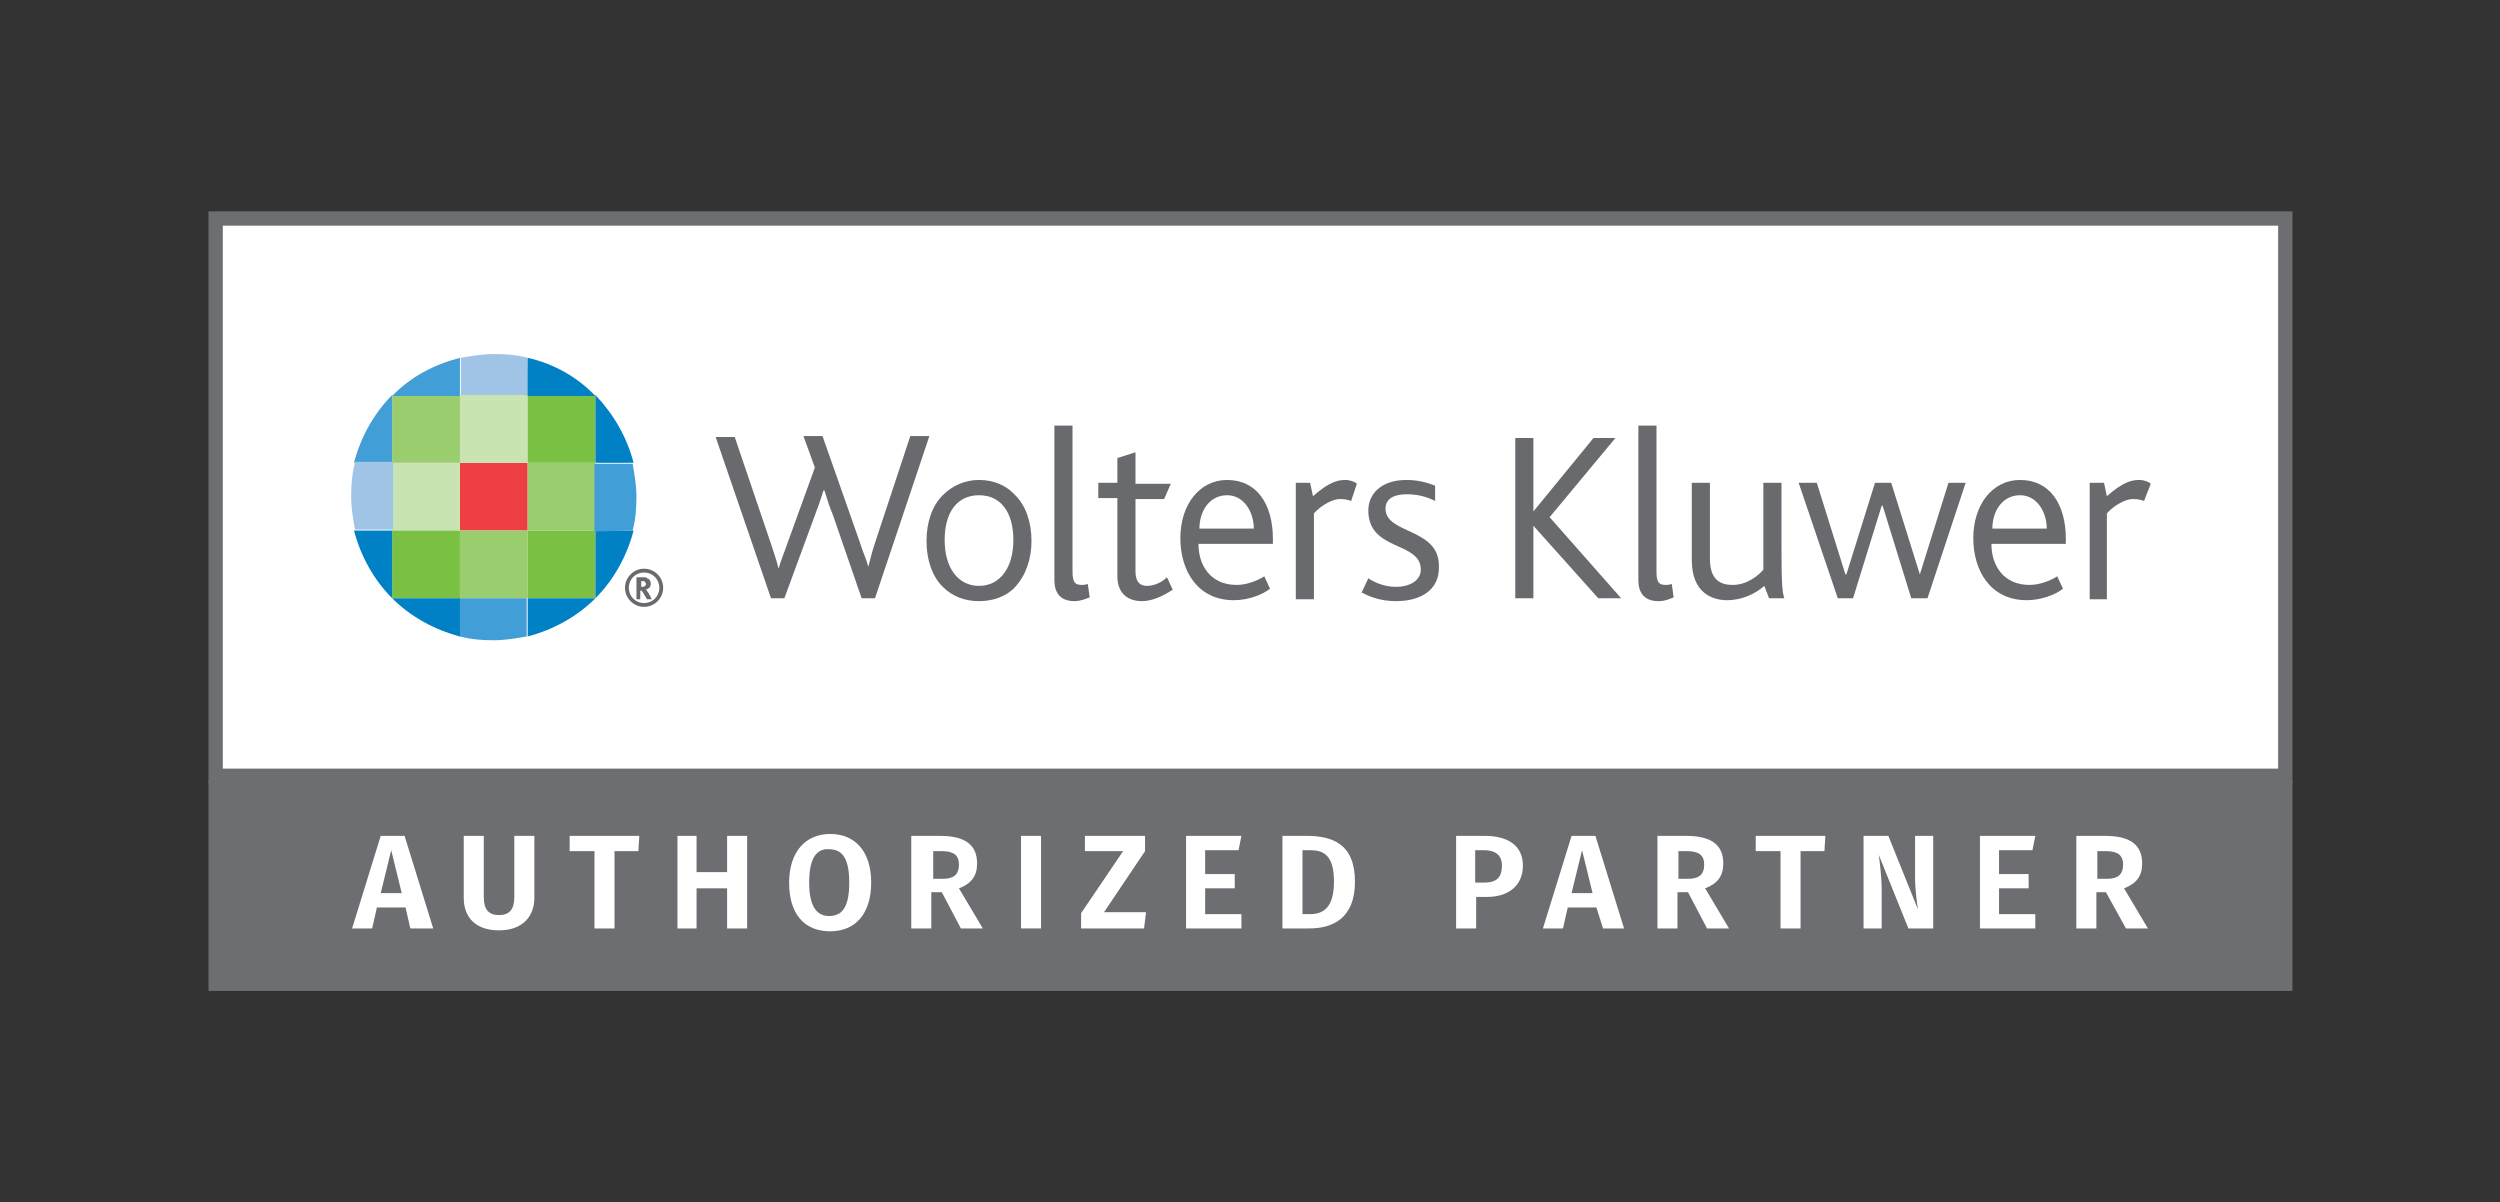 <?xml version="1.0" encoding="utf-8"?>
<!-- Generator: Adobe Illustrator 26.0.1, SVG Export Plug-In . SVG Version: 6.00 Build 0)  -->
<svg version="1.1" id="Layer_1" xmlns="http://www.w3.org/2000/svg" xmlns:xlink="http://www.w3.org/1999/xlink" x="0px" y="0px"
	 viewBox="0 0 262 126" style="enable-background:new 0 0 262 126;" xml:space="preserve">
<rect x="0" y="0" width="262" height="126" fill="#333333" stroke="none"/>
<style type="text/css">
	.st0{fill:#FFFFFF;stroke:#6D6E71;stroke-width:1.5;stroke-miterlimit:10;}
	.st1{opacity:0;fill:none;}
	.st2{fill:#696A6D;}
	.st3{fill:#A0C4E6;}
	.st4{fill:#EF3E42;}
	.st5{fill:#9ACD6E;}
	.st6{fill:#429ED6;}
	.st7{fill:#CAE3B2;}
	.st8{fill:#7AC143;}
	.st9{fill:#0081C6;}
	.st10{fill:#6D6E71;stroke:#6D6E71;stroke-width:1.5;stroke-miterlimit:10;}
	.st11{fill:#FFFFFF;}
</style>
<g>
	<rect x="22.6" y="22.9" class="st0" width="216.9" height="58.4"/>
	<g>
		<g>
			<g>
				<g>
					<g>
						<rect x="22.6" y="22.9" class="st1" width="216.9" height="58.4"/>
					</g>
				</g>
			</g>
		</g>
		<g>
			<path class="st2" d="M91.7,62.7h-1.4L87.3,54c-0.3-0.7-0.6-1.6-0.9-2.6h-0.1c-0.3,1-0.6,1.8-0.9,2.6l-3.2,8.7h-1.4L75,45.8h2
				L80.8,57c0.3,0.9,0.6,1.8,0.8,2.6h0c0.2-0.8,0.6-1.7,0.9-2.6l2.9-8l-1.2-3.3h2l3.9,11.1c0.3,1,0.7,1.8,0.9,2.6h0
				c0.2-0.8,0.4-1.6,0.7-2.5l3.7-11.2h2L91.7,62.7z"/>
			<path class="st2" d="M106.4,61.5c-0.9,1-2.3,1.5-3.8,1.5c-1.5,0-2.8-0.5-3.8-1.5c-1.1-1.1-1.7-2.8-1.7-4.8c0-2,0.6-3.7,1.7-4.8
				c1-1,2.3-1.6,3.8-1.6c1.6,0,2.9,0.6,3.8,1.6c1.1,1.1,1.7,2.8,1.7,4.8C108.1,58.6,107.5,60.3,106.4,61.5 M102.6,51.9
				c-2.3,0-3.6,1.8-3.6,4.7c0,2.9,1.4,4.8,3.6,4.8s3.6-1.9,3.6-4.8C106.2,53.7,104.9,51.9,102.6,51.9"/>
			<path class="st2" d="M112.6,63c-1.5,0-2.1-0.9-2.1-2.2V44.6h1.9v15.3c0,1.2,0.3,1.4,1,1.4c0.1,0,0.3,0,0.6-0.1l0.2,1.4
				C113.7,62.8,113.2,63,112.6,63"/>
			<path class="st2" d="M119.7,63c-1.7,0-2.6-1-2.6-2.6v-8.2h-2v-1.6h2V48l1.9-0.6v3.3h3.7l-0.7,1.6h-3v7.6c0,1,0.4,1.5,1.2,1.5
				c0.9,0,1.7-0.5,2.1-0.9l0.6,1.3C122,62.4,120.8,63,119.7,63"/>
			<path class="st2" d="M125.6,57c0,2.3,1.3,4.3,4,4.3c1,0,2.1-0.4,2.9-0.9l0.6,1.3c-0.9,0.7-2.4,1.2-3.8,1.2
				c-3.8,0-5.6-3.1-5.6-6.5c0-3.5,2-6.1,4.9-6.1c3.1,0,4.8,2.5,4.8,6.2V57H125.6z M128.6,51.9c-1.8,0-2.9,1.6-2.9,3.5h5.7
				C131.4,53.7,130.4,51.9,128.6,51.9"/>
			<path class="st2" d="M141.6,52.5c-0.3-0.1-0.6-0.2-1.2-0.2c-0.7,0-1.9,0.6-2.7,1.5v9h-1.9V50.6h1.5l0.3,1.4
				c1.7-1.5,2.6-1.7,3.4-1.7c0.5,0,1,0.2,1.2,0.4L141.6,52.5z"/>
			<path class="st2" d="M208.7,57c0,2.3,1.3,4.3,4,4.3c1,0,2.1-0.4,2.9-0.9l0.6,1.3c-0.9,0.7-2.4,1.2-3.8,1.2
				c-3.8,0-5.6-3.1-5.6-6.5c0-3.5,2-6.1,4.9-6.1c3.1,0,4.8,2.5,4.8,6.2V57H208.7z M211.7,51.9c-1.8,0-2.9,1.6-2.9,3.5h5.7
				C214.5,53.7,213.5,51.9,211.7,51.9"/>
			<path class="st2" d="M224.7,52.5c-0.3-0.1-0.6-0.2-1.2-0.2c-0.7,0-1.9,0.6-2.7,1.5v9H219V50.6h1.5l0.3,1.4
				c1.7-1.5,2.6-1.7,3.4-1.7c0.5,0,1,0.2,1.2,0.4L224.7,52.5z"/>
			<path class="st2" d="M146.3,63c-1.7,0-2.8-0.5-3.6-0.9l0.7-1.5c0.6,0.4,1.6,0.9,2.9,0.9c1.5,0,2.6-0.7,2.6-1.8
				c0-3-5.5-1.9-5.5-6.2c0-1.7,1.3-3.2,4-3.2c1.3,0,2.2,0.3,3,0.6v1.6c-0.8-0.4-1.7-0.7-3-0.7c-1.2,0-2.2,0.4-2.2,1.5
				c0,2.7,5.6,2,5.6,6C150.9,61.9,148.8,63,146.3,63"/>
			<polygon class="st2" points="167.5,62.7 160.7,55.1 160.7,55.1 160.7,62.7 158.8,62.7 158.8,45.9 160.7,45.9 160.7,53.6 
				160.7,53.6 167,45.9 169.3,45.9 162.4,54.2 169.9,62.7 			"/>
			<path class="st2" d="M173.8,63c-1.5,0-2.1-0.9-2.1-2.2V44.6h1.9v15.3c0,1.2,0.3,1.4,1,1.4c0.1,0,0.3,0,0.6-0.1l0.2,1.4
				C174.9,62.8,174.5,63,173.8,63"/>
			<path class="st2" d="M185.4,62.7l-0.5-1.3c-0.9,0.8-2.3,1.5-3.9,1.5c-1.6,0-3.7-0.8-3.7-4.2v-8.1h1.9v7.9c0,2,0.8,2.8,2.4,2.8
				c1.5,0,2.7-1,3.2-1.6v-9.1h1.9v7c0,3.8,0.1,4.5,0.3,5.1H185.4z"/>
			<polygon class="st2" points="202,62.7 200.3,62.7 197.3,53 197.2,53 194.2,62.7 192.6,62.7 188.5,50.6 190.4,50.6 193.4,60.2 
				193.5,60.2 196.5,50.6 198.2,50.6 201.2,60.2 201.2,60.2 204.2,50.6 206,50.6 			"/>
		</g>
		<g>
			<g>
				<path class="st2" d="M66.8,60.5h0.7c0.1,0,0.3,0,0.3,0.1c0.3,0.1,0.4,0.3,0.4,0.6c0,0.4-0.3,0.5-0.5,0.6v0
					c0.1,0.1,0.4,0.5,0.6,1h-0.5c-0.3-0.5-0.5-0.9-0.6-0.9h-0.1v0.9h-0.4V60.5z M67.3,61.5c0.2,0,0.4-0.1,0.4-0.3
					c0-0.1-0.1-0.2-0.2-0.3c-0.1,0-0.1,0-0.2,0h-0.1v0.6H67.3z"/>
			</g>
		</g>
		<path class="st3" d="M55.3,37.5c-1.1-0.3-2.3-0.4-3.5-0.4c-1.2,0-2.4,0.2-3.5,0.4v4h7.1L55.3,37.5z"/>
		<rect x="48.2" y="48.5" class="st4" width="7.1" height="7.1"/>
		<rect x="48.2" y="55.6" class="st5" width="7.1" height="7.1"/>
		<path class="st6" d="M48.2,66.7c1.1,0.3,2.3,0.4,3.5,0.4c1.2,0,2.4-0.2,3.5-0.4l0-4h-7.1V66.7z"/>
		<rect x="48.2" y="41.4" class="st7" width="7.1" height="7.1"/>
		<rect x="41.1" y="48.5" class="st7" width="7.1" height="7.1"/>
		<rect x="41.1" y="55.6" class="st8" width="7.1" height="7.1"/>
		<path class="st9" d="M41.1,62.7c1.9,1.9,4.4,3.3,7.1,4v-4H41.1z"/>
		<rect x="41.1" y="41.4" class="st5" width="7.1" height="7.1"/>
		<path class="st6" d="M48.2,37.5c-2.7,0.7-5.2,2-7.1,4h7.1V37.5z"/>
		<path class="st9" d="M41.1,62.7v-7.1l-4,0C37.8,58.3,39.2,60.8,41.1,62.7z"/>
		<path class="st6" d="M41.1,41.4c-1.9,1.9-3.3,4.4-4,7.1h4V41.4z"/>
		<rect x="55.3" y="48.5" class="st5" width="7.1" height="7.1"/>
		<rect x="55.3" y="55.6" class="st8" width="7.1" height="7.1"/>
		<path class="st9" d="M62.4,62.7h-7.1l0,4C58,66,60.5,64.6,62.4,62.7z"/>
		<rect x="55.3" y="41.4" class="st8" width="7.1" height="7.1"/>
		<path class="st9" d="M55.3,37.5l0,4h7.1C60.5,39.5,58,38.1,55.3,37.5z"/>
		<path class="st9" d="M62.4,62.7c1.9-1.9,3.3-4.4,4-7.1l-4,0V62.7z"/>
		<path class="st9" d="M62.4,41.4v7.1h4C65.7,45.8,64.3,43.4,62.4,41.4z"/>
		<path class="st3" d="M37.2,48.5c-0.3,1.1-0.4,2.3-0.4,3.5c0,1.2,0.2,2.4,0.4,3.5l4,0v-7.1H37.2z"/>
		<path class="st6" d="M66.3,55.6c0.3-1.1,0.4-2.3,0.4-3.5c0-1.2-0.2-2.4-0.4-3.5h-4v7.1L66.3,55.6z"/>
		<path class="st2" d="M69.5,61.6c0,1.1-0.9,2-2,2c-1.1,0-2-0.9-2-2c0-1.1,0.9-2,2-2C68.6,59.6,69.5,60.5,69.5,61.6z M67.5,60
			c-0.9,0-1.6,0.7-1.6,1.6c0,0.9,0.7,1.6,1.6,1.6c0.9,0,1.6-0.7,1.6-1.6C69.1,60.7,68.4,60,67.5,60z"/>
	</g>
	<rect x="22.6" y="82.5" class="st10" width="216.9" height="20.6"/>
	<g>
		<path class="st11" d="M42.5,95.1h-3l-0.5,2.2h-2.1l3-9.7h2.5l3,9.7H43L42.5,95.1z M42.1,93.6l-1.1-4.5l-1.1,4.5H42.1z"/>
		<path class="st11" d="M56,94.1c0,1.9-1.2,3.4-3.7,3.4s-3.7-1.4-3.7-3.4v-6.5h2.1V94c0,1.3,0.5,1.9,1.6,1.9c1.1,0,1.6-0.6,1.6-1.9
			v-6.4H56V94.1z"/>
		<path class="st11" d="M66.9,89.2h-2.5v8.1h-2.1v-8.1h-2.6v-1.6h7.3L66.9,89.2z"/>
		<path class="st11" d="M76.2,93.1H73v4.2H71v-9.7H73v3.8h3.2v-3.8h2.1v9.7h-2.1V93.1z"/>
		<path class="st11" d="M91.3,92.5c0,3.2-1.6,5.1-4.3,5.1s-4.3-1.8-4.3-5.1c0-3.2,1.7-5.1,4.3-5.1S91.3,89.2,91.3,92.5z M84.8,92.5
			c0,2.5,0.8,3.5,2.1,3.5c1.4,0,2.1-1,2.1-3.5c0-2.5-0.7-3.5-2.1-3.5C85.6,88.9,84.8,89.9,84.8,92.5z"/>
		<path class="st11" d="M98.7,93.5h-1.1v3.8h-2.1v-9.7h3c2.6,0,3.9,0.9,3.9,2.9c0,1.3-0.6,2.1-1.9,2.6l2.5,4.2h-2.3L98.7,93.5z
			 M97.7,92.1h1.1c1.1,0,1.7-0.4,1.7-1.5c0-1-0.6-1.4-1.8-1.4h-0.9V92.1z"/>
		<path class="st11" d="M109.1,97.3H107v-9.7h2.1V97.3z"/>
		<path class="st11" d="M120,89.2l-4.3,6.4h4.4l-0.2,1.7h-6.6v-1.6l4.4-6.5h-4v-1.6h6.3V89.2z"/>
		<path class="st11" d="M129.8,89.1h-3.5v2.5h3.1v1.5h-3.1v2.7h3.8v1.5h-5.8v-9.7h5.8L129.8,89.1z"/>
		<path class="st11" d="M142,92.4c0,3.9-2.4,4.9-4.8,4.9h-2.8v-9.7h2.5C139.6,87.6,142,88.4,142,92.4z M136.5,89.1v6.7h0.8
			c1.4,0,2.5-0.7,2.5-3.4c0-2.8-1.1-3.3-2.5-3.3H136.5z"/>
		<path class="st11" d="M159.6,90.7c0,2.2-1.6,3.3-3.8,3.3h-1.1v3.3h-2.1v-9.7h3C158,87.6,159.6,88.6,159.6,90.7z M157.4,90.7
			c0-1.1-0.7-1.6-1.9-1.6h-0.9v3.4h0.9C156.7,92.5,157.4,92.1,157.4,90.7z"/>
		<path class="st11" d="M167.3,95.1h-3l-0.5,2.2h-2.1l3-9.7h2.5l3,9.7h-2.2L167.3,95.1z M166.9,93.6l-1.1-4.5l-1.1,4.5H166.9z"/>
		<path class="st11" d="M176.9,93.5h-1.1v3.8h-2.1v-9.7h3c2.6,0,3.9,0.9,3.9,2.9c0,1.3-0.6,2.1-1.9,2.6l2.5,4.2h-2.3L176.9,93.5z
			 M175.8,92.1h1.1c1.1,0,1.7-0.4,1.7-1.5c0-1-0.6-1.4-1.8-1.4h-0.9V92.1z"/>
		<path class="st11" d="M191.2,89.2h-2.5v8.1h-2.1v-8.1h-2.6v-1.6h7.3L191.2,89.2z"/>
		<path class="st11" d="M202.6,97.3h-2.6l-3.1-7.7c0.1,0.9,0.3,2.1,0.3,3.9v3.8h-1.9v-9.7h2.6l3.1,7.7c-0.1-0.7-0.3-2-0.3-3.4v-4.3
			h1.9V97.3z"/>
		<path class="st11" d="M213,89.1h-3.5v2.5h3.1v1.5h-3.1v2.7h3.8v1.5h-5.8v-9.7h5.8L213,89.1z"/>
		<path class="st11" d="M220.7,93.5h-1v3.8h-2.1v-9.7h3c2.6,0,3.9,0.9,3.9,2.9c0,1.3-0.6,2.1-1.9,2.6l2.5,4.2h-2.3L220.7,93.5z
			 M219.7,92.1h1.1c1.1,0,1.7-0.4,1.7-1.5c0-1-0.6-1.4-1.8-1.4h-0.9V92.1z"/>
	</g>
</g>
</svg>
